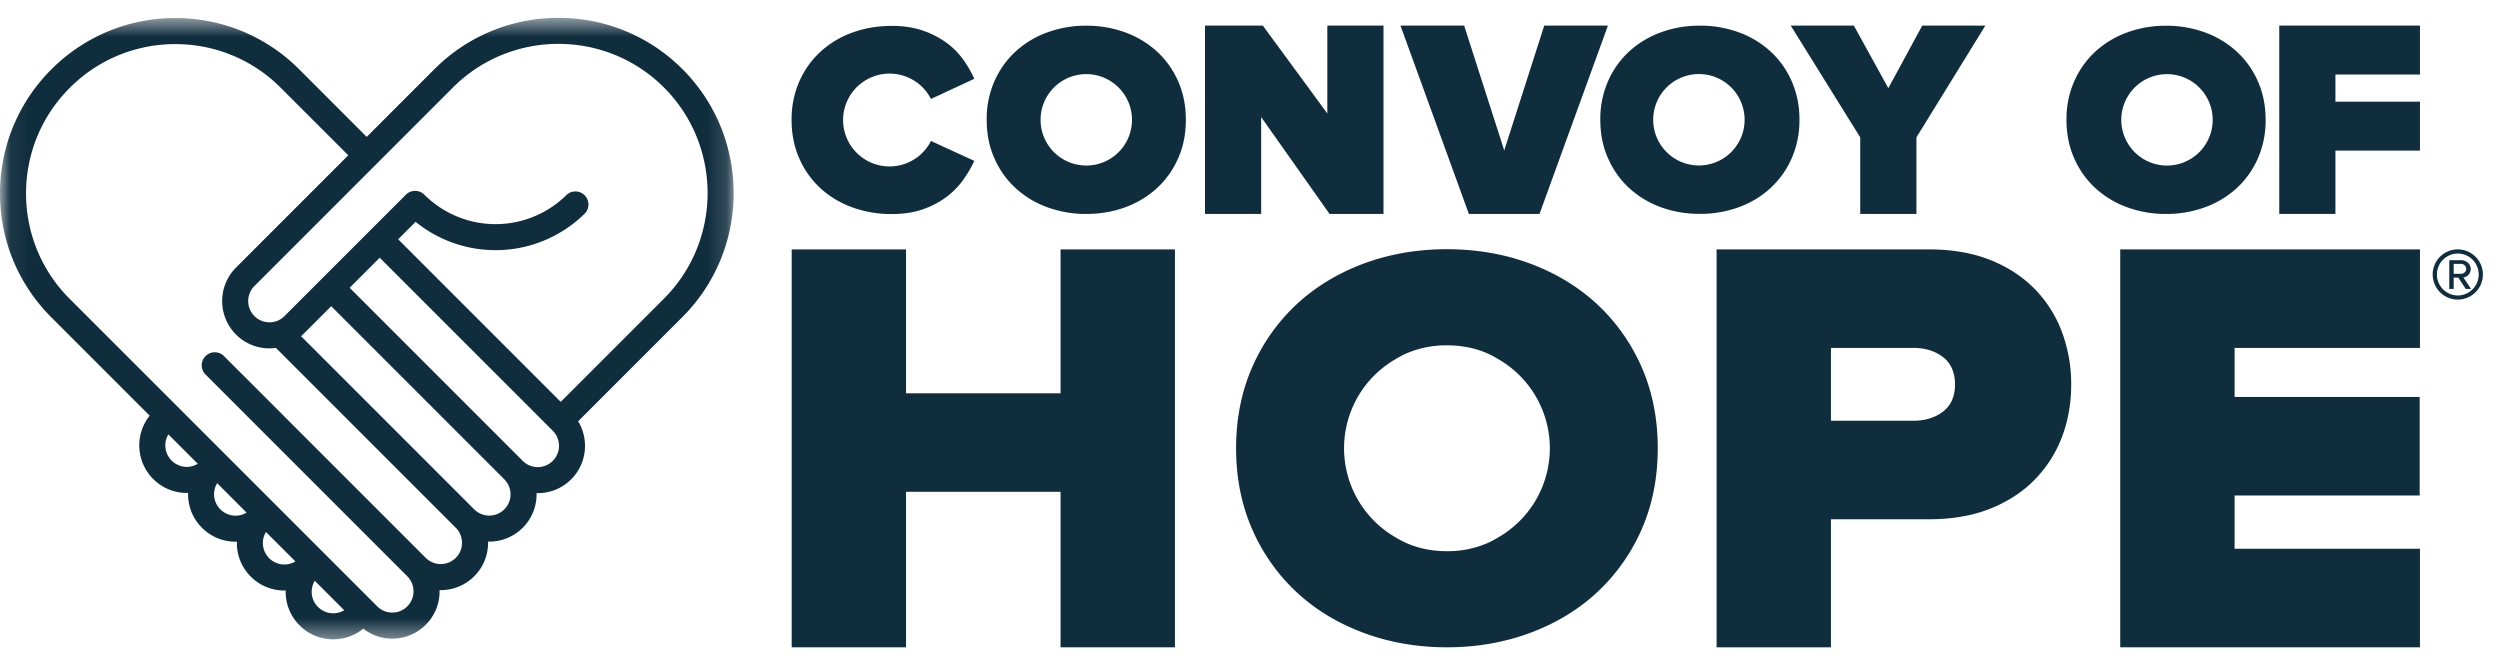 <svg xmlns="http://www.w3.org/2000/svg" xmlns:xlink="http://www.w3.org/1999/xlink" width="129" height="34" viewBox="0 0 129 34"><defs><path id="path-1" d="M.052.52H37.86v32.068H.052z"></path></defs><g id="&#x1F6E0;-Blocks" stroke="none" stroke-width="1" fill="none" fill-rule="evenodd"><g id="1.-Block-/-Navigation-/-#1-[Static]" transform="translate(-30 -18)"><g id="2.-Brand-/-Logo-/-Full-Color" transform="translate(30 18.5)"><g id="COH_Primary" transform="translate(0 -.099)"><g id="Group-3"><mask id="mask-2" fill="#fff"><use xlink:href="#path-1"></use></mask><path d="M34.263 15.006l-5.33 5.329-8.388-8.389.9-.9a6.553 6.553 0 008.753-.451.674.674 0 00-.951-.951 5.204 5.204 0 01-7.352 0 .673.673 0 00-.95 0l-6.266 6.265a1.086 1.086 0 01-.776.322 1.098 1.098 0 01-.775-1.873L23.37 4.115c3.004-3.003 7.889-3.003 10.892 0 3 3.003 3 7.888 0 10.891zm-5.739 8.373a1.094 1.094 0 01-1.552 0l-8.93-8.93 1.552-1.552 8.93 8.93a1.099 1.099 0 010 1.552zm-2.503 2.503a1.098 1.098 0 01-1.552 0l-8.935-8.936.097-.086 1.46-1.46 8.93 8.93c.208.207.322.483.322.776 0 .293-.114.569-.322.776zm-2.502 2.502a1.099 1.099 0 01-1.552 0l-10.41-10.41a.671.671 0 10-.951.951l10.41 10.41c.207.207.321.482.321.777 0 .291-.114.567-.321.774a1.085 1.085 0 01-.776.322c-.292 0-.569-.113-.775-.322L3.6 15.023a7.65 7.65 0 01-2.256-5.445c0-2.057.802-3.991 2.256-5.445a7.647 7.647 0 015.446-2.257 7.64 7.64 0 015.445 2.257l3.48 3.479-5.794 5.795a2.446 2.446 0 000 3.453 2.422 2.422 0 002.06.69l9.282 9.282c.206.207.32.483.32.777 0 .292-.114.568-.32.775zM16.41 30.92a1.1 1.1 0 01-.168-1.352l1.52 1.52a1.109 1.109 0 01-1.352-.168zm-1.735-2.193c-.296 0-.575-.116-.785-.326a1.101 1.101 0 01-.167-1.35l1.52 1.518a1.09 1.09 0 01-.568.158zm-3.303-2.844a1.102 1.102 0 01-.167-1.352l1.518 1.52a1.11 1.11 0 01-1.351-.168zM9.639 23.69a1.11 1.11 0 01-.952-1.677l1.52 1.519c-.17.101-.365.158-.568.158zM22.42 3.164l-3.497 3.498-3.48-3.481A8.992 8.992 0 009.046.531a8.991 8.991 0 00-6.396 2.65A8.989 8.989 0 000 9.578c0 2.416.941 4.688 2.65 6.396l5.073 5.074a2.456 2.456 0 00.18 3.266c.463.464 1.08.72 1.736.72l.067-.004-.002.068c0 .656.254 1.272.719 1.735a2.441 2.441 0 001.733.718l.07-.004-.004.07c0 .655.255 1.271.718 1.735a2.44 2.44 0 001.735.718h.001l.069-.003-.004.069c0 .655.256 1.271.719 1.734a2.445 2.445 0 001.734.718c.55 0 1.1-.183 1.55-.55.426.332.947.515 1.495.515.653 0 1.267-.254 1.728-.716a2.42 2.42 0 00.715-1.726l-.003-.064.065.002a2.43 2.43 0 001.726-.715 2.425 2.425 0 00.715-1.725l-.003-.065.063.002c.626 0 1.251-.238 1.727-.714a2.425 2.425 0 00.715-1.726l-.003-.063.065.002c.651 0 1.265-.253 1.726-.715.81-.81.928-2.053.358-2.993l5.38-5.38c3.527-3.526 3.527-9.266 0-12.793-3.527-3.526-9.265-3.527-12.793 0z" id="Fill-1" fill="#102D3E" mask="url(#mask-2)"></path></g><path id="Fill-4" fill="#102D3E" d="M54.725 19.894h-7.973v-7.425h-5.901V33h5.901v-8.024h7.973V33h5.902V12.469h-5.902v7.425"></path><path d="M100.236 20.856c-.404.3-.911.453-1.503.453h-4.256v-3.757h4.256c.592 0 1.097.152 1.503.455.426.317.642.8.642 1.439 0 .619-.216 1.093-.642 1.41zm4.767-6.333c-.615-.634-1.387-1.14-2.296-1.505-.914-.364-1.977-.55-3.157-.55H88.576V33h5.901v-6.607h5.073c1.18 0 2.243-.185 3.157-.55.908-.364 1.679-.869 2.296-1.506a6.378 6.378 0 001.399-2.203c.313-.83.472-1.735.472-2.688a7.7 7.7 0 00-.473-2.704 6.34 6.34 0 00-1.398-2.22z" id="Fill-5" fill="#102D3E"></path><path id="Fill-6" fill="#102D3E" d="M109.404 33h15.466v-5.085h-9.565v-2.749h9.55v-5.084h-9.55v-2.53h9.565v-5.083h-15.466V33"></path><path id="Fill-7" fill="#102D3E" d="M65.076 5.64l3.528 4.997h2.785V.92H68.49v4.535L65.162.92h-2.984v9.717h2.898V5.64"></path><path id="Fill-8" fill="#102D3E" d="M79.439 10.637L82.969.92h-3.286l-2.065 6.442L75.55.92h-3.286l3.53 9.717h3.644"></path><path id="Fill-9" fill="#102D3E" d="M95.988 10.637h2.9v-3.95L102.445.92h-3.257l-1.75 3.228L95.658.92h-3.256l3.586 5.768v3.95"></path><path id="Fill-10" fill="#102D3E" d="M117.61 10.637h2.898V7.37h4.362V4.845h-4.362v-1.4h4.362V.92h-7.26v9.717"></path><path d="M56.052 8.14a2.358 2.358 0 110-4.716 2.358 2.358 0 010 4.717zm3.66-5.87a4.87 4.87 0 00-1.632-.993 5.766 5.766 0 00-2.028-.352 5.76 5.76 0 00-2.028.352 4.87 4.87 0 00-1.633.992c-.46.426-.82.937-1.085 1.535a4.859 4.859 0 00-.393 1.978c0 .722.131 1.382.393 1.977a4.605 4.605 0 001.085 1.535 4.89 4.89 0 001.633.993 5.78 5.78 0 002.028.352c.723 0 1.398-.118 2.028-.352a4.886 4.886 0 001.633-.993 4.59 4.59 0 001.083-1.535c.264-.595.394-1.255.394-1.977 0-.722-.13-1.383-.394-1.978a4.581 4.581 0 00-1.083-1.535z" id="Fill-11" fill="#102D3E"></path><path d="M42.324 9.3c.46.428 1.005.759 1.639.993a5.89 5.89 0 002.048.351c.619 0 1.162-.085 1.631-.253a4.466 4.466 0 001.217-.646 4.1 4.1 0 00.859-.887c.23-.33.414-.649.556-.957l-2.236-1.028a2.396 2.396 0 01-4.534-1.083 2.398 2.398 0 014.534-1.085l2.236-1.04a5.922 5.922 0 00-.556-.971 3.87 3.87 0 00-.865-.878 4.58 4.58 0 00-1.218-.633c-.464-.165-1.005-.248-1.624-.248-.732 0-1.414.118-2.048.353a4.822 4.822 0 00-1.639.992 4.547 4.547 0 00-1.084 1.533 4.84 4.84 0 00-.394 1.978c0 .721.131 1.38.394 1.976A4.535 4.535 0 0042.324 9.3" id="Fill-12" fill="#102D3E"></path><path d="M87.712 8.136a2.358 2.358 0 110-4.715 2.358 2.358 0 010 4.715zm3.66 1.154a4.599 4.599 0 001.084-1.534 4.837 4.837 0 00.395-1.977 4.83 4.83 0 00-.395-1.978 4.573 4.573 0 00-1.083-1.534 4.884 4.884 0 00-1.633-.993 5.761 5.761 0 00-2.027-.352c-.724 0-1.399.118-2.027.352a4.909 4.909 0 00-1.636.993A4.578 4.578 0 0082.97 3.8a4.842 4.842 0 00-.394 1.978c0 .722.13 1.382.394 1.977a4.604 4.604 0 001.08 1.535 4.927 4.927 0 001.636.995c.628.232 1.303.35 2.027.35a5.8 5.8 0 002.027-.35 4.902 4.902 0 001.633-.995z" id="Fill-13" fill="#102D3E"></path><path d="M111.768 3.426a2.358 2.358 0 110 4.715 2.358 2.358 0 010-4.715zm0 7.213a5.76 5.76 0 002.027-.352 4.886 4.886 0 001.633-.993c.46-.427.82-.937 1.084-1.534a4.846 4.846 0 00.394-1.977c0-.722-.132-1.383-.394-1.978a4.587 4.587 0 00-1.084-1.533 4.87 4.87 0 00-1.633-.993 5.754 5.754 0 00-2.027-.352 5.75 5.75 0 00-2.026.352 4.891 4.891 0 00-1.634.993c-.459.425-.82.937-1.083 1.533a4.855 4.855 0 00-.395 1.978c0 .723.133 1.383.395 1.977a4.605 4.605 0 001.083 1.534 4.91 4.91 0 001.633.993 5.77 5.77 0 002.027.352z" id="Fill-14" fill="#102D3E"></path><path d="M77.348 27.306c-.192.116-.39.226-.6.318a5.139 5.139 0 01-2.086.416c-.759 0-1.46-.141-2.085-.416a5.207 5.207 0 01-.586-.31 5.305 5.305 0 010-9.171c.187-.113.38-.22.586-.31a5.15 5.15 0 012.085-.414c.758 0 1.459.139 2.086.413.208.093.404.2.594.317a5.304 5.304 0 01.006 9.157zm5.07-12.004c-.964-.897-2.128-1.604-3.454-2.099-1.328-.495-2.776-.745-4.302-.745-1.526 0-2.974.25-4.304.745-1.325.495-2.487 1.202-3.454 2.099a9.765 9.765 0 00-2.29 3.243c-.551 1.254-.832 2.661-.832 4.183 0 1.524.28 2.931.833 4.184a9.761 9.761 0 002.289 3.243c.968.9 2.13 1.605 3.454 2.097 1.328.497 2.777.748 4.304.748 1.527 0 2.974-.251 4.302-.748 1.325-.492 2.488-1.198 3.454-2.097a9.784 9.784 0 002.292-3.243c.552-1.253.83-2.66.83-4.184 0-1.522-.278-2.929-.83-4.183a9.796 9.796 0 00-2.292-3.243z" id="Fill-15" fill="#102D3E"></path><path d="M126.884 14.844a1.082 1.082 0 110-2.161 1.082 1.082 0 01.001 2.16zm0-2.375a1.295 1.295 0 100 2.587 1.295 1.295 0 000-2.587z" id="Fill-16" fill="#102D3E"></path><path d="M126.61 13.726v-.512h.378c.128 0 .269.097.269.262 0 .153-.141.25-.269.25h-.378zm.879-.25c0-.275-.25-.452-.5-.452h-.606v1.484h.227v-.586h.237l.385.586h.275l-.397-.592a.436.436 0 00.379-.44z" id="Fill-17" fill="#102D3E"></path></g></g></g></g></svg>